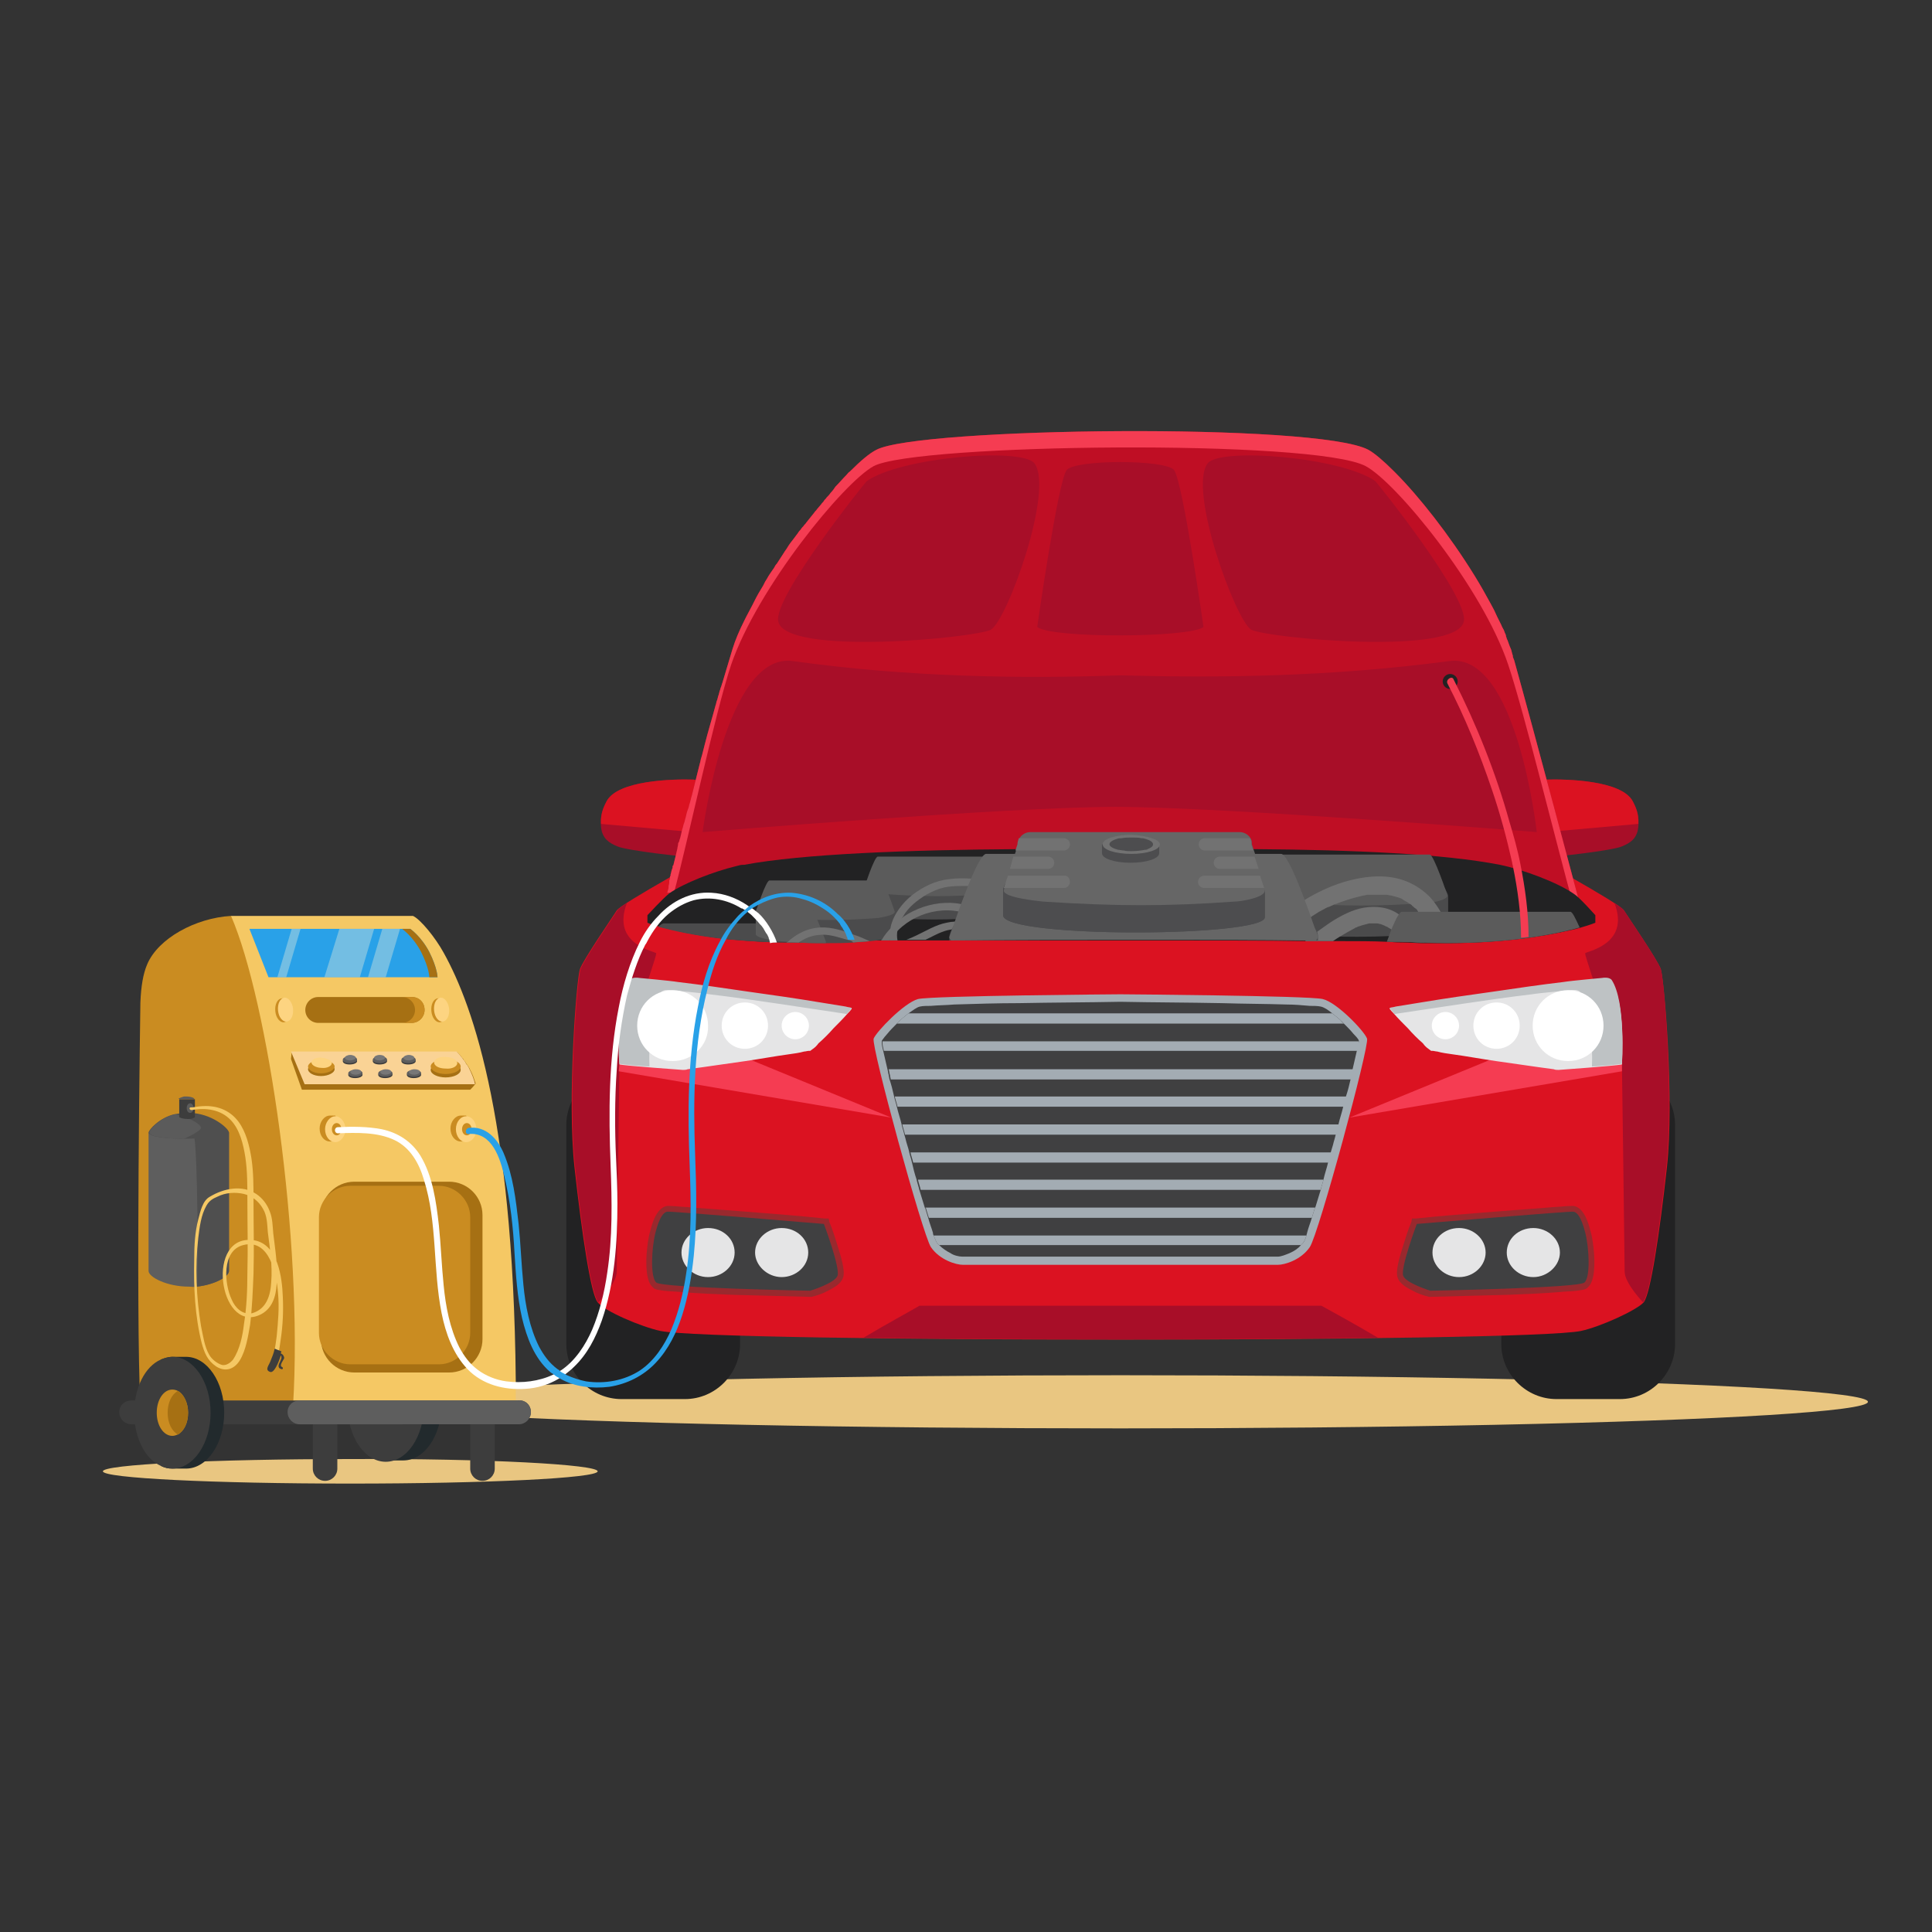 <?xml version="1.0" encoding="utf-8"?>
<!-- Generator: Adobe Illustrator 24.3.0, SVG Export Plug-In . SVG Version: 6.00 Build 0)  -->
<svg version="1.1" id="Calque_1" xmlns="http://www.w3.org/2000/svg" xmlns:xlink="http://www.w3.org/1999/xlink" x="0px" y="0px"
	 viewBox="0 0 283.5 283.5" style="enable-background:new 0 0 283.5 283.5;" xml:space="preserve">
<rect x="0" y="0" width="283.5" height="283.5" fill="#333333" stroke="none"/>
<style type="text/css">
	.st0{fill:#E9C681;}
	.st1{fill-rule:evenodd;clip-rule:evenodd;fill:#222223;}
	.st2{fill-rule:evenodd;clip-rule:evenodd;fill:#A80E28;}
	.st3{fill-rule:evenodd;clip-rule:evenodd;fill:#DB1221;}
	.st4{fill-rule:evenodd;clip-rule:evenodd;fill:#65BCCA;}
	.st5{opacity:0.4;fill-rule:evenodd;clip-rule:evenodd;fill:#65BCCA;}
	.st6{fill-rule:evenodd;clip-rule:evenodd;fill:#A3ACB3;}
	.st7{fill-rule:evenodd;clip-rule:evenodd;fill:#404041;}
	.st8{fill-rule:evenodd;clip-rule:evenodd;fill:#99292E;}
	.st9{fill-rule:evenodd;clip-rule:evenodd;fill:#E5E5E6;}
	.st10{fill-rule:evenodd;clip-rule:evenodd;fill:#F53C52;}
	.st11{fill-rule:evenodd;clip-rule:evenodd;fill:#BEC2C4;}
	.st12{fill-rule:evenodd;clip-rule:evenodd;fill:#FFFFFF;}
	.st13{fill-rule:evenodd;clip-rule:evenodd;fill:#BF0E24;}
	.st14{fill-rule:evenodd;clip-rule:evenodd;fill:#4B4B4C;}
	.st15{fill-rule:evenodd;clip-rule:evenodd;fill:#5B5B5B;}
	.st16{fill:#727272;}
	.st17{fill-rule:evenodd;clip-rule:evenodd;fill:#4D4D4F;}
	.st18{fill-rule:evenodd;clip-rule:evenodd;fill:#666666;}
	.st19{fill-rule:evenodd;clip-rule:evenodd;fill:#727272;}
	.st20{fill:#222223;}
	.st21{fill:#F53C52;}
	.st22{fill:#222A2D;}
	.st23{fill:#3D3D3D;}
	.st24{fill:#BC3636;}
	.st25{fill:#9E2727;}
	.st26{fill:#F5C864;}
	.st27{fill:#CA8C21;}
	.st28{fill:#5E5E5E;}
	.st29{fill:#29A1E8;}
	.st30{fill:#A67013;}
	.st31{fill:#FDD481;}
	.st32{fill:#FAD395;}
	.st33{fill:#777777;}
	.st34{opacity:0.5;fill:#BEDCDE;}
	.st35{fill:#4F4F4F;}
	.st36{fill:#5B5B5B;}
	.st37{fill:#FFFFFF;}
</style>
<g>
	<g>
		<ellipse class="st0" cx="164.4" cy="205.7" rx="109.7" ry="3.9"/>
		<g>
			<g>
				<path class="st1" d="M91.2,157h9.3c4.4,0,8.1,3.6,8.1,8.1v32.1c0,4.4-3.6,8.1-8.1,8.1h-9.3c-4.4,0-8.1-3.6-8.1-8.1v-32.1
					C83.1,160.7,86.7,157,91.2,157z"/>
				<path class="st1" d="M228.4,157h9.3c4.4,0,8.1,3.6,8.1,8.1v32.1c0,4.4-3.6,8.1-8.1,8.1h-9.3c-4.4,0-8.1-3.6-8.1-8.1v-32.1
					C220.3,160.7,223.9,157,228.4,157z"/>
			</g>
			<g>
				<path class="st2" d="M224.7,119.3c0,0,0.2-3.6,0.7-4.1c0.5-0.6,1-0.7,1.4-0.8c3.1-0.1,11.2,0.1,12.8,3.2c0.5,0.9,1,2.1,0.8,3.8
					c-0.2,1.7-1.2,2.3-2.4,2.8c-1.3,0.6-10.1,1.6-10.6,1.5c-0.5-0.1-1.9-1.3-1.9-1.3l-2.5,0.2l-1.9-5.3L224.7,119.3z"/>
				<path class="st3" d="M224.7,119.3c0,0,0.2-3.6,0.7-4.1c0.5-0.6,1-0.7,1.4-0.8c3.1-0.1,11.2,0.1,12.8,3.2
					c0.4,0.8,0.9,1.8,0.8,3.3l-13.5,1.2L224.7,119.3z"/>
			</g>
			<g>
				<path class="st2" d="M103.9,119.3c0,0-0.2-3.6-0.7-4.1c-0.5-0.6-1-0.7-1.4-0.8c-3.1-0.1-11.2,0.1-12.8,3.2
					c-0.5,0.9-1,2.1-0.8,3.8c0.2,1.7,1.2,2.3,2.4,2.8c1.3,0.6,10.1,1.6,10.6,1.5c0.5-0.1,1.9-1.3,1.9-1.3l2.5,0.2l1.9-5.3
					L103.9,119.3z"/>
				<path class="st3" d="M103.9,119.3c0,0-0.2-3.6-0.7-4.1c-0.5-0.6-1-0.7-1.4-0.8c-3.1-0.1-11.2,0.1-12.8,3.2
					c-0.4,0.8-0.9,1.8-0.8,3.3l13.5,1.2L103.9,119.3z"/>
			</g>
			<g>
				<path class="st4" d="M221,124.5c0,0-6.2-0.5-15.4-1.1c-2.3-0.1-4.9-0.3-7.5-0.4c-2.6-0.1-5.3-0.3-8.1-0.4
					c-6.1-0.2-11.9-0.4-17.6-0.5c-2.6,0-5.1,0-7.7-0.1c-1.8,0-3.7,0-5.5,0c-5.1,0-10.2,0.2-15.5,0.3c-1.5,0-3,0.1-4.6,0.2
					c-1.4,0.1-2.7,0.1-4.1,0.2c-1.6,0.1-3.2,0.1-4.7,0.2c-13,0.7-22.3,1.5-22.3,1.5s8.3-19.6,9.1-20.6c0.8-1.1,2.3-3.8,6.2-5.2
					c3.1-1.1,9.4-2,17.2-2.5c1.5-0.1,3.1-0.2,4.7-0.3c2.8-0.1,5.7-0.2,8.7-0.3c5-0.1,10.3-0.2,15.4-0.1c1.8,0,3.7,0.1,5.5,0.1
					c2.6,0.1,5.1,0.1,7.6,0.3c10.8,0.5,19.8,1.4,23.5,2.8c0.5,0.2,0.9,0.4,1.3,0.6c3,1.5,4.3,3.7,5,4.6c0.1,0.1,0.3,0.5,0.6,1.1
					C214.6,109.3,221,124.5,221,124.5z"/>
				<path class="st5" d="M145.2,95.9L135,122.8c-1.6,0.1-3.2,0.1-4.7,0.2l10.1-26.8C142,96.1,143.6,96,145.2,95.9z"/>
				<path class="st5" d="M169.2,95.5l-10.1,26.6c-5.1,0-10.2,0.2-15.5,0.3l10.1-26.9C158.9,95.5,164.1,95.5,169.2,95.5z"/>
				<path class="st5" d="M182.3,95.9l-9.9,26.3c-2.6,0-5.1,0-7.7-0.1l10-26.5C177.3,95.7,179.8,95.8,182.3,95.9z"/>
				<path class="st5" d="M212.5,105l-7,18.4c-2.3-0.1-4.9-0.3-7.5-0.4l9-23.7c3,1.5,4.3,3.7,5,4.6C212,104,212.2,104.4,212.5,105z"
					/>
			</g>
			<path class="st3" d="M243.7,142.2c-0.5-1.4-4.7-7.5-5.4-8.6c-0.7-1.1-14.3-8.5-14.3-8.5s-11.3-24.4-12.8-26.1
				c-1.5-1.7-2.3-2.1-10.1-3.5c-13.3-2.4-60.1-2.4-73.4,0c-7.8,1.4-8.6,1.8-10.1,3.5c-1.5,1.7-12.8,26.1-12.8,26.1
				s-13.7,7.5-14.3,8.5c-0.7,1.1-4.9,7.2-5.4,8.6c-0.5,1.4-1.9,19.1-0.8,29.1c1.1,9.9,2.4,18.6,3.4,19.8c1,1.3,6.4,3.6,9.2,4.2
				c7.9,1.7,127.2,1.7,135.1,0c2.8-0.6,8.1-3,9.2-4.2c1-1.3,2.3-9.9,3.4-19.8C245.7,161.3,244.2,143.6,243.7,142.2z M189.9,122.7
				c-17.8-0.7-33.1-0.7-50.9,0c-17.4,0.7-31.1,1.9-31.1,1.9s8.3-19.6,9.1-20.6c0.8-1.1,2.3-3.8,6.2-5.2c11.9-4.4,71.3-4.2,82.4,0
				c3.9,1.5,5.4,4.1,6.2,5.2c0.8,1.1,9.1,20.6,9.1,20.6S207.2,123.3,189.9,122.7z"/>
			<path class="st2" d="M126.7,196.3c22.4,0.3,53,0.3,75.5,0c-3-1.8-8.3-4.7-8.3-4.7l-29.5,0l-29.5,0
				C135,191.6,129.7,194.5,126.7,196.3z"/>
			<g>
				<path class="st2" d="M236.9,132.5c0.8,0.5,1.3,0.9,1.4,1.1c0.7,1.1,4.9,7.2,5.4,8.6c0.5,1.4,1.9,19.1,0.8,29.1
					c-1.1,9.9-2.4,18.6-3.4,19.8c0,0-2.7-2.8-2.7-4.5c0-1.6-0.4-30.5-0.4-30.5s-5.4-15.5-5.4-16.2
					C232.6,139.6,239.3,138.7,236.9,132.5z"/>
				<path class="st2" d="M92,132.5c-0.8,0.5-1.3,0.9-1.4,1.1c-0.7,1.1-4.9,7.2-5.4,8.6c-0.5,1.4-1.9,19.1-0.8,29.1
					c1.1,9.9,2.4,18.6,3.4,19.8c0,0,2.7-2.8,2.7-4.5c0-1.6,0.4-30.5,0.4-30.5s5.4-15.5,5.4-16.2C96.3,139.6,89.6,138.7,92,132.5z"/>
			</g>
			<g>
				<g>
					<path class="st6" d="M164.4,145.9L164.4,145.9c0,0-27.6,0.2-29.7,0.7c-2.1,0.6-6.1,4.8-6.5,5.8c-0.4,1.1,7.2,28.8,8.4,30.6
						c1.3,1.9,3.7,2.6,4.7,2.6h23.1l0,0h23.1c1,0,3.4-0.7,4.7-2.6c1.3-1.9,8.8-29.6,8.4-30.6c-0.4-1.1-4.4-5.3-6.5-5.8
						C192,146.1,164.4,145.9,164.4,145.9z"/>
					<path class="st7" d="M199.4,152.7C199.4,152.8,199.4,152.8,199.4,152.7c0,0.2,0,0.3-0.1,0.4c-0.1,0.4-0.1,0.8-0.2,1.1
						c0,0,0,0,0,0c-0.2,0.9-0.4,1.7-0.6,2.6c-0.1,0.3-0.1,0.6-0.2,0.9c0,0.2-0.1,0.4-0.1,0.6c-0.2,0.9-0.4,1.7-0.7,2.6
						c-0.1,0.5-0.3,1-0.4,1.5c-0.2,0.9-0.5,1.7-0.7,2.6c-0.1,0.5-0.3,1-0.4,1.5c-0.1,0.4-0.2,0.8-0.3,1.1c-0.1,0.5-0.3,1-0.4,1.4
						c-0.1,0.5-0.3,1-0.4,1.5c-0.2,0.9-0.5,1.7-0.7,2.6c-0.1,0.5-0.3,1-0.4,1.5c-0.3,0.9-0.5,1.7-0.8,2.6c0,0.1,0,0.1-0.1,0.2
						c-0.1,0.4-0.3,0.9-0.4,1.3c-0.2,0.7-0.5,1.4-0.7,2.2c0,0.1-0.1,0.3-0.1,0.4c-0.1,0.4-0.3,0.9-0.5,1.1c-0.1,0.1-0.2,0.2-0.3,0.3
						c-0.4,0.5-1,0.9-1.7,1.2c-0.5,0.2-1.2,0.5-1.7,0.5h-46.3c-0.5,0-1.3-0.2-1.7-0.5c-0.6-0.3-1.2-0.7-1.7-1.2
						c-0.1-0.1-0.2-0.2-0.3-0.3c-0.2-0.3-0.3-0.7-0.5-1.1c-0.1-0.2-0.1-0.3-0.1-0.4c-0.2-0.7-0.5-1.4-0.7-2.2
						c-0.1-0.4-0.3-0.9-0.4-1.3c0-0.1,0-0.1-0.1-0.2c-0.3-0.9-0.5-1.7-0.8-2.6c-0.1-0.5-0.3-1-0.4-1.5c-0.3-0.9-0.5-1.7-0.7-2.6
						c-0.1-0.5-0.3-1-0.4-1.5c-0.1-0.5-0.3-1-0.4-1.4c-0.1-0.4-0.2-0.8-0.3-1.1c-0.1-0.5-0.3-1-0.4-1.5c-0.2-0.9-0.5-1.7-0.7-2.6
						c-0.1-0.5-0.3-1-0.4-1.5c-0.2-0.9-0.4-1.7-0.7-2.6c0-0.2-0.1-0.4-0.1-0.6c-0.1-0.3-0.1-0.6-0.2-0.9c-0.2-0.9-0.4-1.7-0.6-2.6
						c0,0,0,0,0,0c-0.1-0.4-0.2-0.8-0.2-1.1c0-0.1,0-0.2,0-0.3c0,0,0-0.1,0-0.1c0.2-0.3,0.6-0.8,0.8-1c0.4-0.5,0.9-1,1.4-1.5
						c0.1-0.1,0.3-0.3,0.4-0.4c0.3-0.3,0.8-0.7,1.3-1.1c0.6-0.4,1.2-0.9,1.7-1c0.4-0.1,1.1-0.1,1.6-0.1c1.1-0.1,2.3-0.1,3.4-0.2
						c3.2-0.1,6.4-0.2,9.5-0.2c5-0.1,9.9-0.1,14.9-0.2c5,0.1,9.9,0.1,14.9,0.2c3.2,0.1,6.4,0.1,9.5,0.2c1.1,0,2.3,0.1,3.4,0.2
						c0.4,0,1.2,0,1.6,0.1c0.5,0.1,1.1,0.5,1.7,1c0.5,0.4,1,0.8,1.3,1.1c0.1,0.1,0.3,0.3,0.4,0.4c0.5,0.5,1,1,1.4,1.5
						C198.8,151.9,199.3,152.4,199.4,152.7z"/>
					<g>
						<g>
							<path class="st6" d="M197.2,150.2h-65.6c0.1-0.1,0.3-0.3,0.4-0.4c0.3-0.3,0.8-0.7,1.3-1.1h62.2c0.5,0.4,1,0.8,1.3,1.1
								C196.9,150,197.1,150.1,197.2,150.2z"/>
							<path class="st6" d="M199.4,152.8c0,0.1,0,0.2,0,0.3c-0.1,0.4-0.1,0.8-0.2,1.1c0,0,0,0,0,0h-69.5c0,0,0,0,0,0
								c-0.1-0.4-0.2-0.8-0.2-1.1c0-0.1,0-0.2,0-0.3H199.4z"/>
							<path class="st6" d="M198.6,156.9c-0.1,0.3-0.1,0.6-0.2,0.9c0,0.2-0.1,0.4-0.1,0.6h-67.6c0-0.2-0.1-0.4-0.1-0.6
								c-0.1-0.3-0.1-0.6-0.2-0.9H198.6z"/>
							<path class="st6" d="M197.6,160.9c-0.1,0.5-0.3,1-0.4,1.5h-65.5c-0.1-0.5-0.3-1-0.4-1.5H197.6z"/>
							<path class="st6" d="M196.5,165c-0.1,0.5-0.3,1-0.4,1.5h-63.3c-0.1-0.5-0.3-1-0.4-1.5H196.5z"/>
							<path class="st6" d="M195.4,169.1c-0.1,0.5-0.3,1-0.4,1.5h-61c-0.1-0.5-0.3-1-0.4-1.5H195.4z"/>
							<path class="st6" d="M194.2,173.1c-0.1,0.5-0.3,1-0.4,1.5h-58.7c-0.1-0.5-0.3-1-0.4-1.5H194.2z"/>
							<path class="st6" d="M193,177.2c0,0.1,0,0.1-0.1,0.2c-0.1,0.4-0.3,0.9-0.4,1.3h-56.2c-0.1-0.4-0.3-0.9-0.4-1.3
								c0-0.1,0-0.1-0.1-0.2H193z"/>
							<path class="st6" d="M191.7,181.3c-0.1,0.4-0.3,0.9-0.5,1.1c-0.1,0.1-0.2,0.2-0.3,0.3h-53.1c-0.1-0.1-0.2-0.2-0.3-0.3
								c-0.2-0.3-0.3-0.7-0.5-1.1H191.7z"/>
						</g>
					</g>
				</g>
				<g>
					<g>
						<g>
							<path class="st8" d="M121.7,179.3c0.5,1.2,0.9,2.5,1.3,3.8c0.3,1,1.1,3.4,0.7,4.4c-0.3,0.9-1.4,1.5-2.2,1.9
								c-0.7,0.4-1.6,0.7-2.4,0.9l-0.1,0l-0.1,0c-3.8-0.1-7.6-0.2-11.4-0.3c-2.5-0.1-5-0.2-7.5-0.4c-0.9-0.1-1.8-0.1-2.6-0.2
								c-0.5-0.1-1.3-0.1-1.6-0.5c-1.1-0.9-1-3.8-0.9-5.1c0.1-1,0.2-2.1,0.5-3.1c0.3-1.2,0.9-3.3,2.3-3.7c0.3-0.1,1.1,0,1.4,0
								c0.9,0.1,1.8,0.1,2.6,0.2c2.6,0.2,5.2,0.4,7.8,0.6c3.8,0.3,7.7,0.6,11.5,1l0.6,0L121.7,179.3z"/>
							<path class="st7" d="M120.9,179.6c0,0,2.4,6.4,2,7.6c-0.4,1.1-4,2.2-4,2.2s-21.7-0.4-22.6-1.2c-0.9-0.8-0.7-5.1-0.1-7.4
								c0.6-2.3,1.2-2.9,1.7-3C98.3,177.7,120.9,179.6,120.9,179.6z"/>
						</g>
						<g>
							<path class="st9" d="M103.9,187.4c2.1,0,3.9-1.6,3.9-3.6c0-2-1.7-3.6-3.9-3.6c-2.1,0-3.9,1.6-3.9,3.6
								C100,185.7,101.7,187.4,103.9,187.4z"/>
							<path class="st9" d="M114.7,187.4c2.1,0,3.9-1.6,3.9-3.6c0-2-1.7-3.6-3.9-3.6c-2.1,0-3.9,1.6-3.9,3.6
								C110.8,185.7,112.6,187.4,114.7,187.4z"/>
						</g>
					</g>
					<g>
						<g>
							<path class="st8" d="M207.1,179.3c-0.5,1.2-0.9,2.5-1.3,3.8c-0.3,1-1.1,3.4-0.7,4.4c0.3,0.9,1.4,1.5,2.2,1.9
								c0.7,0.4,1.6,0.7,2.4,0.9l0.1,0l0.1,0c3.8-0.1,7.6-0.2,11.4-0.3c2.5-0.1,5-0.2,7.5-0.4c0.9-0.1,1.8-0.1,2.6-0.2
								c0.5-0.1,1.3-0.1,1.6-0.5c1.1-0.9,1-3.8,0.9-5.1c-0.1-1-0.2-2.1-0.5-3.1c-0.3-1.2-0.9-3.3-2.3-3.7c-0.3-0.1-1.1,0-1.4,0
								c-0.9,0.1-1.8,0.1-2.6,0.2c-2.6,0.2-5.2,0.4-7.8,0.6c-3.8,0.3-7.7,0.6-11.5,1l-0.6,0L207.1,179.3z"/>
							<path class="st7" d="M207.9,179.6c0,0-2.4,6.4-2,7.6c0.4,1.1,4,2.2,4,2.2s21.7-0.4,22.6-1.2c0.9-0.8,0.7-5.1,0.1-7.4
								c-0.6-2.3-1.2-2.9-1.7-3C230.5,177.7,207.9,179.6,207.9,179.6z"/>
						</g>
						<g>
							<path class="st9" d="M225,187.4c-2.1,0-3.9-1.6-3.9-3.6c0-2,1.7-3.6,3.9-3.6c2.1,0,3.9,1.6,3.9,3.6
								C228.9,185.7,227.1,187.4,225,187.4z"/>
							<path class="st9" d="M214.1,187.4c-2.1,0-3.9-1.6-3.9-3.6c0-2,1.7-3.6,3.9-3.6c2.1,0,3.9,1.6,3.9,3.6
								C218,185.7,216.3,187.4,214.1,187.4z"/>
						</g>
					</g>
				</g>
				<g>
					<g>
						<polygon class="st10" points="233.7,154.5 238,156.1 238,157.2 198,164 218.7,155.5 						"/>
						<g>
							<path class="st9" d="M236.4,144c2.2,3,1.6,12,1.6,12.2c-1,0.2-9.2,0.8-9.3,0.8c-0.2,0-0.5,0-0.7-0.1
								c-0.7-0.1-1.5-0.2-2.2-0.3c-2.1-0.3-4.2-0.6-6.3-0.9c-2.1-0.3-4.2-0.7-6.4-1c-0.7-0.1-1.5-0.2-2.2-0.4
								c-0.2,0-0.5-0.1-0.7-0.1c-0.1,0-0.2,0-0.2,0c-0.1-0.1-0.3-0.2-0.4-0.3c-0.3-0.2-0.6-0.5-0.8-0.8c-0.8-0.7-1.5-1.4-2.2-2.2
								c-0.7-0.7-1.4-1.4-2.1-2.2c-0.2-0.2-0.4-0.4-0.6-0.7c0.3-0.1,0.6-0.1,0.9-0.2c1.2-0.2,2.5-0.4,3.7-0.6
								c3.6-0.6,7.1-1.1,10.7-1.6c3.4-0.5,6.8-1,10.2-1.4c1.2-0.2,5.7-0.6,5.7-0.6S236,143.4,236.4,144z"/>
							<path class="st11" d="M238,156.1c-0.5,0.1-2.4,0.3-4.4,0.4c0.1-2.6,0-8.6-1.7-10.9c-0.4-0.5-1.4-0.3-1.4-0.3
								s-4.5,0.4-5.7,0.6c-3.4,0.4-6.8,0.9-10.2,1.4c-3.3,0.5-6.7,1-10,1.5c0-0.1-0.1-0.1-0.1-0.2c-0.2-0.2-0.4-0.4-0.6-0.7
								c0.3-0.1,0.6-0.1,0.9-0.2c1.2-0.2,2.5-0.4,3.7-0.6c3.6-0.6,7.1-1.1,10.7-1.6c3.4-0.5,6.8-1,10.2-1.4c1.2-0.2,5.7-0.6,5.7-0.6
								s1-0.2,1.4,0.3C238.6,147,238,156,238,156.1z"/>
							<path class="st12" d="M230.1,155.7c2.9,0,5.2-2.3,5.2-5.2c0-2.9-2.3-5.2-5.2-5.2c-2.9,0-5.2,2.3-5.2,5.2
								C224.9,153.4,227.2,155.7,230.1,155.7z"/>
							<path class="st12" d="M219.6,153.9c1.9,0,3.4-1.5,3.4-3.4c0-1.9-1.5-3.4-3.4-3.4c-1.9,0-3.4,1.5-3.4,3.4
								C216.2,152.4,217.7,153.9,219.6,153.9z"/>
							<path class="st12" d="M212.1,152.5c1.1,0,2-0.9,2-2c0-1.1-0.9-2-2-2c-1.1,0-2,0.9-2,2C210.1,151.6,211,152.5,212.1,152.5z"/>
						</g>
					</g>
					<g>
						<polygon class="st10" points="95.1,154.5 90.9,156.1 90.8,157.2 130.8,164 110.1,155.5 						"/>
						<g>
							<path class="st9" d="M92.5,144c-2.2,3-1.6,12-1.6,12.2c1,0.2,9.2,0.8,9.3,0.8c0.2,0,0.5,0,0.7-0.1c0.7-0.1,1.5-0.2,2.2-0.3
								c2.1-0.3,4.2-0.6,6.3-0.9c2.1-0.3,4.2-0.7,6.4-1c0.7-0.1,1.5-0.2,2.2-0.4c0.2,0,0.5-0.1,0.7-0.1c0.1,0,0.2,0,0.2,0
								c0.1-0.1,0.3-0.2,0.4-0.3c0.3-0.2,0.6-0.5,0.8-0.8c0.8-0.7,1.5-1.4,2.2-2.2c0.7-0.7,1.4-1.4,2.1-2.2c0.2-0.2,0.4-0.4,0.6-0.7
								c-0.3-0.1-0.6-0.1-0.9-0.2c-1.2-0.2-2.5-0.4-3.7-0.6c-3.6-0.6-7.1-1.1-10.7-1.6c-3.4-0.5-6.8-1-10.2-1.4
								c-1.2-0.2-5.7-0.6-5.7-0.6S92.9,143.4,92.5,144z"/>
							<path class="st11" d="M90.9,156.1c0.5,0.1,2.4,0.3,4.4,0.4c-0.1-2.6,0-8.6,1.7-10.9c0.4-0.5,1.4-0.3,1.4-0.3s4.5,0.4,5.7,0.6
								c3.4,0.4,6.8,0.9,10.2,1.4c3.3,0.5,6.7,1,10,1.5c0-0.1,0.1-0.1,0.1-0.2c0.2-0.2,0.4-0.4,0.6-0.7c-0.3-0.1-0.6-0.1-0.9-0.2
								c-1.2-0.2-2.5-0.4-3.7-0.6c-3.6-0.6-7.1-1.1-10.7-1.6c-3.4-0.5-6.8-1-10.2-1.4c-1.2-0.2-5.7-0.6-5.7-0.6s-1-0.2-1.4,0.3
								C90.3,147,90.8,156,90.9,156.1z"/>
							<path class="st12" d="M98.7,155.7c-2.9,0-5.2-2.3-5.2-5.2c0-2.9,2.3-5.2,5.2-5.2c2.9,0,5.2,2.3,5.2,5.2
								C104,153.4,101.6,155.7,98.7,155.7z"/>
							<path class="st12" d="M109.3,153.9c-1.9,0-3.4-1.5-3.4-3.4c0-1.9,1.5-3.4,3.4-3.4c1.9,0,3.4,1.5,3.4,3.4
								C112.7,152.4,111.2,153.9,109.3,153.9z"/>
							<path class="st12" d="M116.7,152.5c-1.1,0-2-0.9-2-2c0-1.1,0.9-2,2-2c1.1,0,2,0.9,2,2C118.7,151.6,117.8,152.5,116.7,152.5z"
								/>
						</g>
					</g>
				</g>
			</g>
			<g>
				<path class="st13" d="M231.7,132.2h-63l2.2-3.8h0l-2.8,0.1l0-0.1L98.9,131l-1,0c0,0,0.1-0.3,0.2-0.7c0-0.1,0-0.1,0-0.2
					c0-0.2,0.1-0.4,0.1-0.6c0-0.1,0-0.1,0-0.2c0-0.1,0-0.2,0.1-0.3c0-0.1,0-0.1,0-0.2c0-0.1,0-0.2,0.1-0.3c0-0.1,0-0.1,0-0.2
					c0.1-0.2,0.1-0.5,0.2-0.7c0-0.1,0.1-0.2,0.1-0.3c0,0,0-0.1,0-0.1c0-0.1,0-0.2,0.1-0.2c0.2-0.8,0.4-1.6,0.6-2.5
					c0-0.2,0.1-0.4,0.1-0.6c0-0.1,0-0.2,0.1-0.3c0.1-0.2,0.1-0.4,0.2-0.6c0.1-0.4,0.2-0.8,0.3-1.3c0.1-0.2,0.1-0.4,0.2-0.7
					c0-0.1,0.1-0.2,0.1-0.3c0.1-0.2,0.1-0.5,0.2-0.7c0.1-0.5,0.2-0.9,0.4-1.4c0.1-0.2,0.1-0.5,0.2-0.7c0-0.1,0.1-0.2,0.1-0.4
					c0.1-0.2,0.1-0.5,0.2-0.7c0.4-1.6,0.8-3.2,1.2-4.8c0.1-0.3,0.1-0.5,0.2-0.8c0.2-0.6,0.3-1.2,0.5-1.9c0.5-2,1.1-3.9,1.6-5.8
					c0.1-0.2,0.1-0.5,0.2-0.7c0.1-0.2,0.1-0.4,0.2-0.7c0.1-0.2,0.1-0.4,0.2-0.7c0.1-0.2,0.1-0.4,0.2-0.6c0.1-0.2,0.1-0.4,0.2-0.6
					c0.6-2,1.1-3.7,1.5-5c0.4-1.3,1-2.7,1.7-4.1c0.1-0.2,0.2-0.4,0.3-0.6c0.3-0.6,0.6-1.1,0.9-1.7c0.1-0.2,0.2-0.4,0.3-0.6
					c0.4-0.8,0.8-1.5,1.3-2.3c0.1-0.2,0.2-0.4,0.3-0.6c0.1-0.1,0.1-0.2,0.2-0.3c0.3-0.6,0.7-1.1,1.1-1.7c0.1-0.2,0.2-0.4,0.4-0.6
					c0.4-0.6,0.7-1.1,1.1-1.7c0.1-0.2,0.3-0.4,0.4-0.6c0.3-0.5,0.6-0.9,1-1.4c0.2-0.3,0.4-0.5,0.6-0.8c0.1-0.2,0.3-0.4,0.4-0.5
					c0.1-0.2,0.3-0.4,0.4-0.5c0.1-0.2,0.3-0.3,0.4-0.5c0.4-0.5,0.8-1,1.2-1.5c0.1-0.2,0.3-0.3,0.4-0.5c0.2-0.2,0.4-0.5,0.6-0.7
					c0.1-0.2,0.3-0.3,0.4-0.5c0.1-0.2,0.3-0.3,0.4-0.5c0.2-0.2,0.4-0.4,0.6-0.7c0.3-0.3,0.5-0.6,0.7-0.9c0.6-0.6,1.1-1.2,1.6-1.7
					c0.2-0.2,0.3-0.4,0.5-0.5c1.6-1.6,2.9-2.7,3.9-3.2c6.2-3.3,64.8-4,72.2,0c0.9,0.5,2.2,1.6,3.7,3.1c0.1,0.1,0.1,0.1,0.2,0.2
					c3.5,3.5,8,9.2,11.7,15.2c0.8,1.3,1.6,2.7,2.3,4c0.4,0.7,0.7,1.3,1,2c0.1,0.2,0.2,0.4,0.3,0.6c0.1,0.2,0.2,0.4,0.3,0.6
					c0.1,0.3,0.3,0.6,0.4,0.8c0,0.1,0.1,0.2,0.1,0.3c0.1,0.2,0.2,0.4,0.2,0.6c0.1,0.2,0.1,0.4,0.2,0.5c0.2,0.5,0.3,0.9,0.5,1.3
					c0.1,0.2,0.1,0.4,0.2,0.7c0,0.1,0.1,0.2,0.1,0.4c0,0,0,0.1,0,0.1c0.1,0.2,0.1,0.3,0.2,0.5c0,0,0,0,0,0
					C225.1,107.3,231.7,132.2,231.7,132.2z"/>
				<path class="st10" d="M231.7,132.2h-1c-2-7.2-7.1-27.9-9.4-34.7c-3.8-11.3-16.4-26.7-20.9-29.1c-7.5-4-66-3.3-72.2,0
					c-4.4,2.4-17,17.8-20.9,29.1c-2.4,7.2-6.5,26.5-8.4,33.5c0,0,0,0,0,0h-1c0,0,0.1-0.3,0.2-0.7c0-0.1,0-0.1,0-0.2
					c0-0.2,0.1-0.4,0.1-0.6c0-0.1,0-0.1,0-0.2c0-0.1,0-0.2,0.1-0.3c0-0.1,0-0.1,0-0.2c0-0.1,0-0.2,0.1-0.3c0-0.1,0-0.1,0-0.2
					c0.1-0.2,0.1-0.5,0.2-0.7c0-0.1,0.1-0.2,0.1-0.3c0,0,0-0.1,0-0.1c0-0.1,0-0.2,0.1-0.2c0.2-0.8,0.4-1.6,0.6-2.5
					c0-0.2,0.1-0.4,0.1-0.6c0-0.1,0-0.2,0.1-0.3c0.1-0.2,0.1-0.4,0.2-0.6c0.1-0.4,0.2-0.8,0.3-1.3c0.1-0.2,0.1-0.4,0.2-0.7
					c0-0.1,0.1-0.2,0.1-0.3c0.1-0.2,0.1-0.5,0.2-0.7c0.1-0.5,0.2-0.9,0.4-1.4c0.1-0.2,0.1-0.5,0.2-0.7c0-0.1,0.1-0.2,0.1-0.4
					c0.1-0.2,0.1-0.5,0.2-0.7c0.4-1.6,0.8-3.2,1.2-4.8c0.1-0.3,0.1-0.5,0.2-0.8c0.2-0.6,0.3-1.2,0.5-1.9c0.5-2,1.1-3.9,1.6-5.8
					c0.1-0.2,0.1-0.5,0.2-0.7c0.1-0.2,0.1-0.4,0.2-0.7c0.1-0.2,0.1-0.4,0.2-0.7c0.1-0.2,0.1-0.4,0.2-0.6c0.1-0.2,0.1-0.4,0.2-0.6
					c0.6-2,1.1-3.7,1.5-5c0.4-1.3,1-2.7,1.7-4.1c0.1-0.2,0.2-0.4,0.3-0.6c0.3-0.6,0.6-1.1,0.9-1.7c0.1-0.2,0.2-0.4,0.3-0.6
					c0.4-0.8,0.8-1.5,1.3-2.3c0.1-0.2,0.2-0.4,0.3-0.6c0.1-0.1,0.1-0.2,0.2-0.3c0.3-0.6,0.7-1.1,1.1-1.7c0.1-0.2,0.2-0.4,0.4-0.6
					c0.4-0.6,0.7-1.1,1.1-1.7c0.1-0.2,0.3-0.4,0.4-0.6c0.3-0.5,0.6-0.9,1-1.4c0.2-0.3,0.4-0.5,0.6-0.8c0.1-0.2,0.3-0.4,0.4-0.5
					c0.1-0.2,0.3-0.4,0.4-0.5c0.1-0.2,0.3-0.3,0.4-0.5c0.4-0.5,0.8-1,1.2-1.5c0.1-0.2,0.3-0.3,0.4-0.5c0.2-0.2,0.4-0.5,0.6-0.7
					c0.1-0.2,0.3-0.3,0.4-0.5c0.1-0.2,0.3-0.3,0.4-0.5c0.2-0.2,0.4-0.4,0.6-0.7c0.3-0.3,0.5-0.6,0.7-0.9c0.6-0.6,1.1-1.2,1.6-1.7
					c0.2-0.2,0.3-0.4,0.5-0.5c1.6-1.6,2.9-2.7,3.9-3.2c6.2-3.3,64.8-4,72.2,0c0.9,0.5,2.2,1.6,3.7,3.1c0.1,0.1,0.1,0.1,0.2,0.2
					c3.5,3.5,8,9.2,11.7,15.2c0.8,1.3,1.6,2.7,2.3,4c0.4,0.7,0.7,1.3,1,2c0.1,0.2,0.2,0.4,0.3,0.6c0.1,0.2,0.2,0.4,0.3,0.6
					c0.1,0.3,0.3,0.6,0.4,0.8c0,0.1,0.1,0.2,0.1,0.3c0.1,0.2,0.2,0.4,0.2,0.6c0.1,0.2,0.1,0.4,0.2,0.5c0.2,0.5,0.3,0.9,0.5,1.3
					c0.1,0.2,0.1,0.4,0.2,0.7c0,0.1,0.1,0.2,0.1,0.4c0,0,0,0.1,0,0.1c0.1,0.2,0.1,0.3,0.2,0.5c0,0,0,0,0,0
					C225.1,107.3,231.7,132.2,231.7,132.2z"/>
				<path class="st2" d="M225.5,122.1c0,0-2.9-26.4-12.8-25.1c-17.3,2.3-33.6,2.5-48.1,2.1v0c0,0-0.1,0-0.1,0c0,0-0.1,0-0.1,0v0
					c-14.4,0.5-30.8,0.3-48.1-2.1c-9.8-1.3-13.2,25.1-13.2,25.1s44.9-3.7,60.6-3.7C179.5,118.4,225.5,122.1,225.5,122.1z"/>
				<path class="st2" d="M151.8,68c-1.8-2.4-19.7-0.9-24.6,2.6c-0.2,0.1-13.8,17.1-13,20.6c1.1,5.1,29,2.4,31.2,1.2
					C147.8,91,154.7,71.9,151.8,68z"/>
				<path class="st2" d="M177.2,68c1.8-2.4,19.7-0.9,24.6,2.6c0.2,0.1,13.8,17.1,13,20.6c-1.1,5.1-29,2.4-31.2,1.2
					C181.3,91,174.3,71.9,177.2,68z"/>
				<path class="st2" d="M176.6,92c0,0-3-21.1-4.3-23c-1.1-1.6-14.7-1.6-15.8,0c-1.3,1.9-4.3,23-4.3,23
					C154.2,93.7,174.7,93.6,176.6,92z"/>
			</g>
			<g>
				<path class="st1" d="M234.1,134.3v1.1c0,0-0.7,0.3-2.1,0.7c-0.4,0.1-1,0.3-1.6,0.4c-3.8,0.9-10.4,2-19.5,1.9c-0.2,0-0.5,0-0.7,0
					c-0.3,0-0.6,0-1,0c-0.2,0-0.3,0-0.5,0c-0.8,0-1.7-0.1-2.7-0.1c-0.6,0-1.3,0-2-0.1c-0.1,0-0.3,0-0.4,0c-2.2-0.1-4.5-0.1-7-0.1
					c-0.2,0-0.5,0-0.7,0c-0.7,0-1.5,0-2.2,0c-0.1,0-0.2,0-0.3,0c-0.5,0-1.1,0-1.6,0c-6.3-0.1-13.4-0.1-20.6-0.1c-1.4,0-2.8,0-4.2,0
					h0c-0.3,0-0.6,0-0.8,0v0c-3.4,0-7,0-10.5,0c-0.3,0-0.6,0-1,0c-3.5,0-7.1,0-10.5,0c-0.3,0-0.6,0-1,0c-1.1,0-2.2,0-3.3,0
					c-0.1,0-0.2,0-0.3,0c-1,0-1.9,0-2.8,0c-0.2,0-0.4,0-0.6,0c-0.1,0-0.3,0-0.4,0c-0.8,0-1.6,0-2.3,0h0c-0.5,0-1,0-1.5,0
					c-0.4,0-0.7,0-1.1,0c0,0-0.1,0-0.1,0c-0.4,0-0.9,0-1.3,0c-0.3,0-0.6,0-0.8,0h0c-1.1,0-2.2,0-3.2,0.1c-0.1,0-0.1,0-0.2,0h0
					c-0.3,0-0.6,0-0.9,0c-1.1,0-2,0.1-3,0.1c0,0,0,0,0,0c-0.4,0-0.8,0-1.1,0c-1,0-1.9,0.1-2.8,0.1h0c-0.6,0-1.1,0-1.7,0
					c-3,0-5.6-0.2-8-0.4c-0.4,0-0.7-0.1-1.1-0.1c-4.6-0.5-7.9-1.3-9.8-1.8c-0.3-0.1-0.5-0.1-0.7-0.2c-0.8-0.2-1.2-0.4-1.2-0.4v-1.1
					c0,0,2.3-2.5,3.2-3.2c2.1-1.5,6.5-3.2,9.8-4c0.4-0.1,0.7-0.2,1-0.2c0,0,0.1,0,0.2,0c8.5-1.6,24.2-2.2,40.3-2.3
					c2.6,0,5.2,0,7.7,0c1.7,0,3.3,0,5,0c0.1,0,0.3,0,0.4,0c0.4,0,0.9,0,1.3,0h0c0.8,0,1.6,0,2.4,0c0.8,0,1.7,0,2.5,0
					c0.4,0,0.9,0,1.3,0c0.1,0,0.3,0,0.4,0c1.9,0,3.9,0,5.8,0c2.6,0,5.2,0,7.7,0c14.6,0.1,27.9,0.7,36.1,2.3
					c3.4,0.7,8.5,2.6,10.9,4.3C231.8,131.7,234.1,134.3,234.1,134.3z"/>
				<g>
					<g>
						<path class="st14" d="M212.4,135.9c0,2-26.4,2.2-26.8-0.1v-4.3c0-0.7,2-3.6,2.7-3.6h21.5c0.7,0,2.7,2.9,2.7,3.6V135.9z"/>
						<path class="st15" d="M212.4,131.4c0,0.7-2.4,1.1-3.1,1.1c-6.9,0.5-12.1,0.5-19.6,0c-0.7,0-4.1-0.4-4.1-1.1c0,0,2-6,2.7-6
							c5.4,0,16.1,0,21.5,0C210.4,125.4,212.4,131.4,212.4,131.4z"/>
					</g>
					<g>
						<path class="st14" d="M147.2,133.7c0,1.6-20.1,1.7-20.4-0.1v-3.3c0-0.5,1.5-2.7,2-2.7h16.3c0.5,0,2,2.2,2,2.7V133.7z"/>
						<path class="st15" d="M147.2,130.3c0,0.5-1.9,0.8-2.4,0.9c-5.2,0.4-9.2,0.4-14.9,0c-0.5,0-3.1-0.3-3.1-0.9c0,0,1.5-4.6,2-4.6
							c4.1,0,12.3,0,16.3,0C145.7,125.7,147.2,130.3,147.2,130.3z"/>
					</g>
					<g>
						<path class="st14" d="M131.3,133.8v3.4c0,0.4-1.5,0.7-3.6,0.9c-0.7,0.1-1.6,0.1-2.4,0.2c-1.3,0.1-2.7,0.1-4,0.1
							c-1.4,0-2.7,0-4-0.1c-0.5,0-1.1-0.1-1.6-0.1c-2.7-0.2-4.6-0.6-4.7-1.1v-3.3c0-0.1,0.1-0.4,0.3-0.7c0.5-0.8,1.4-2.1,1.8-2.1
							h16.3C129.8,131,131.3,133.2,131.3,133.8z"/>
						<path class="st15" d="M131.3,133.8c0,0.5-1.9,0.8-2.4,0.9c-5.2,0.4-9.2,0.4-14.9,0c-0.5,0-3.1-0.3-3.1-0.9c0,0,1.5-4.6,2-4.6
							c4.1,0,12.3,0,16.3,0C129.8,129.2,131.3,133.8,131.3,133.8z"/>
					</g>
					<g>
						<path class="st14" d="M121.1,138.2c-0.4,0-0.8,0-1.1,0c-1,0-1.9,0.1-2.8,0.1h0c-0.6,0-1.1,0-1.7,0c-3,0-5.6-0.2-8-0.4
							c-0.4,0-0.7-0.1-1.1-0.1c-4.6-0.5-7.9-1.3-9.8-1.8c0.3-0.3,0.6-0.5,0.8-0.5h21.5C119.3,135.5,120.5,137.1,121.1,138.2z"/>
						<path class="st15" d="M121.2,138.4c-1.4,0-2.7,0-4-0.1c-0.5,0-1.1-0.1-1.6-0.1c-2.7-0.2-4.6-0.6-4.7-1.1v-3.3
							c0-0.1,0.1-0.4,0.3-0.7h7.6c0.5,0,1.8,3.5,2.4,5.1C121.1,138.3,121.2,138.3,121.2,138.4z"/>
					</g>
					<g>
						<path class="st16" d="M212.3,135.7c-0.6-1.5-1.4-2.9-2.5-4.1c-1-1-2.2-1.8-3.5-2.3c-2.5-1-5.4-0.8-7.9-0.2
							c-3.8,0.9-7.5,3-10.5,5.5c-0.5,0.4-0.5,1.3,0,1.8c0.5,0.5,1.3,0.4,1.8,0c0.2-0.2,0.4-0.4,0.7-0.5c0.1,0,0.1-0.1,0.2-0.1
							c-0.3,0.2-0.1,0.1,0,0c0.1-0.1,0.3-0.2,0.4-0.3c0.5-0.4,1.1-0.7,1.6-1.1c0.6-0.4,1.1-0.7,1.7-1c0.3-0.2,0.6-0.3,0.9-0.4
							c0.1-0.1,0.3-0.1,0.4-0.2c0.1,0,0.1-0.1,0.2-0.1c0.1,0,0.4-0.2,0.1,0c1.2-0.5,2.5-0.9,3.8-1.2c0.3-0.1,0.6-0.1,0.9-0.2
							c0.3,0-0.3,0,0,0c0.1,0,0.2,0,0.2,0c0.2,0,0.4,0,0.5,0c0.6,0,1.3,0,1.9,0c0.1,0,0.2,0,0.3,0c0.4,0-0.2,0,0,0
							c0.2,0,0.4,0.1,0.6,0.1c0.4,0.1,0.8,0.2,1.1,0.3c0.1,0,0.2,0.1,0.3,0.1c0.1,0,0.4,0.2,0,0c0.2,0.1,0.4,0.2,0.5,0.3
							c0.4,0.2,0.7,0.4,1,0.6c0.3,0.2-0.1-0.1,0,0c0.1,0.1,0.2,0.1,0.2,0.2c0.2,0.1,0.3,0.3,0.5,0.4c0.2,0.1,0.3,0.3,0.4,0.5
							c0.1,0.1,0.1,0.2,0.2,0.2c0.2,0.3-0.1-0.1,0.1,0.1c0.3,0.4,0.5,0.8,0.8,1.2c0.1,0.2,0.2,0.4,0.3,0.7c0.1,0.1,0.1,0.2,0.2,0.3
							c0,0.1,0.1,0.1,0.1,0.2c-0.1-0.3,0,0,0,0.1c0.3,0.6,0.8,1.1,1.5,0.9C212,137,212.6,136.3,212.3,135.7L212.3,135.7z"/>
						<path class="st16" d="M194.1,139.1C194.1,139.1,194.1,139.1,194.1,139.1C194.1,139.1,194.1,139.1,194.1,139.1z"/>
						<path class="st16" d="M194.1,139.1C194.1,139.1,194.1,139.1,194.1,139.1C194.2,139.1,194.1,139.1,194.1,139.1
							C194.1,139.1,194.1,139.1,194.1,139.1C194.1,139.1,194.1,139.1,194.1,139.1z"/>
						<path class="st16" d="M209,138.3c-0.2,0-0.3,0-0.5,0c-0.8,0-1.7-0.1-2.7-0.1c0-0.1-0.1-0.1-0.1-0.2c0,0,0,0,0,0c0,0,0,0,0,0
							c0,0,0,0,0,0c0,0,0,0,0,0c-0.1-0.2-0.2-0.3-0.4-0.5c-0.3-0.3-0.6-0.6-0.9-0.9c-0.1-0.1-0.1-0.1-0.2-0.2c0,0,0,0,0,0
							c0,0,0,0,0,0c0,0,0,0,0,0c-0.2-0.1-0.3-0.2-0.5-0.3c-0.1-0.1-0.2-0.1-0.4-0.2c0,0-0.2-0.1-0.2-0.1c0,0,0,0,0,0
							c-0.2-0.1-0.3-0.1-0.5-0.2c-0.2,0-0.3-0.1-0.5-0.1c0,0-0.3,0-0.4,0c-0.2,0-0.4,0-0.6,0c0,0-0.1,0-0.1,0c0,0,0,0,0,0
							c0,0,0,0,0,0c0,0-0.1,0-0.1,0c-0.4,0.1-0.7,0.2-1.1,0.3c-0.2,0.1-0.4,0.1-0.6,0.2c0,0-0.1,0.1-0.2,0.1h0c0,0,0,0,0,0
							c0,0,0,0,0,0c-0.1,0-0.1,0-0.2,0.1c-0.4,0.2-0.7,0.4-1.1,0.6c-0.7,0.4-1.4,0.8-2.1,1.3c-1.3,0-2.7,0-4.1,0
							c1.2-1,2.5-1.9,3.8-2.8c1.4-0.9,3.1-1.8,4.8-2.1c1.8-0.3,3.7-0.1,5.2,1c1.5,1.1,2.5,2.5,3.5,3.9
							C208.9,138.1,209,138.2,209,138.3z"/>
					</g>
					<g>
						<path class="st14" d="M208.5,138.3c-1.4-0.1-3-0.1-4.6-0.1c0.6-0.9,1.4-1.7,1.8-1.7h24.6C226.1,137.4,218.8,138.7,208.5,138.3
							z"/>
						<path class="st15" d="M231.8,136.1c-0.4,0.1-1,0.3-1.6,0.4c-4.1,1-11.4,2.2-21.7,1.8c-1.4-0.1-3-0.1-4.6-0.1
							c-0.1,0-0.3,0-0.4,0c0.7-2,1.7-4.4,2.2-4.4h24.7C230.7,133.7,231.2,134.8,231.8,136.1z"/>
					</g>
					<g>
						<path class="st16" d="M144.8,135.1c-0.1,0.2-0.5,0.4-0.7,0.2c-0.1-0.1-0.3-0.2-0.4-0.3c-3.7-2.5-8.9-1.5-11.9,1.5
							c-0.4,0.4-0.8,0.8-1.1,1.3c0,0.1-0.1,0.1-0.1,0.2c-0.4,0-0.9,0-1.3,0c0,0,0-0.1,0.1-0.1c0.4-0.7,0.9-1.3,1.5-1.9
							c0.5-0.5,1.1-1,1.7-1.5c0,0,0,0,0,0c3.6-2.4,8.6-2.9,12.2-0.2C144.8,134.6,145,134.8,144.8,135.1z"/>
						<path class="st16" d="M127.6,138.1c-0.7,0.1-1.6,0.1-2.4,0.2l-0.2-0.2c-0.2-0.1-0.5-0.2-0.7-0.2c-1.4-0.4-2.8-0.9-4.2-0.7
							c-1.1,0.1-2,0.5-2.9,1.1c0,0,0,0-0.1,0h0l-1.7,0c0,0,0.1-0.1,0.2-0.1c1.3-1.2,2.9-2,4.7-2.1c1.8-0.1,3.5,0.5,5.1,1.1
							C126.1,137.4,126.9,137.8,127.6,138.1z"/>
						<path class="st16" d="M143.3,137.3c-0.7-0.5-1.6-0.9-2.5-1c-0.8,0-1.6,0.1-2.4,0.4c-0.9,0.3-1.7,0.8-2.6,1.2
							c-0.9,0-1.9,0-2.8,0c0.5-0.2,1-0.4,1.4-0.6c1.5-0.7,2.9-1.6,4.5-1.9c1.7-0.4,3.3-0.1,4.8,0.9
							C144.4,136.8,143.9,137.7,143.3,137.3z"/>
						<path class="st16" d="M145.8,130.1c-1.3,0.1-2.6-0.1-3.9-0.1c-1.1,0-2.2,0-3.2,0.2c-1,0.2-1.9,0.6-2.8,1.1
							c-1.3,0.8-2.6,1.8-3.4,3.2c0,0,0,0,0,0c0,0,0,0,0,0c-0.4,0.6-0.6,1.3-0.8,2c-0.1,0.5-0.1,1,0,1.5c-0.4,0-0.7,0-1.1,0
							c0-0.1,0-0.1,0-0.2c-0.1-0.6,0-1.2,0.1-1.8c0.4-1.8,1.7-3.5,3.2-4.7c1.6-1.2,3.4-2.1,5.4-2.3c2.1-0.3,4.3,0.1,6.4,0
							C146.5,129,146.5,130.1,145.8,130.1z"/>
					</g>
					<g>
						<g>
							<path class="st17" d="M193.4,137.4v0.6c-0.1,0-0.2,0-0.3,0c-0.5,0-1.1,0-1.6,0c-6.3-0.1-13.4-0.1-20.6-0.1
								c-1.4,0-2.8,0-4.2,0h0c-0.3,0-0.6,0-0.8,0v0c-8.4,0-17.8,0-26.3,0.1c-0.1,0-0.2,0-0.3,0v-0.5c0-0.3,0.2-0.8,0.5-1.4
								c1.1-2.2,3.8-5.9,4.9-5.9h43.3c1.1,0,3.8,3.7,4.9,5.9C193.3,136.6,193.4,137.1,193.4,137.4z"/>
							<path class="st18" d="M193.4,137.4c0,0.2-0.1,0.4-0.3,0.6c-0.5,0-1.1,0-1.6,0c-6.3-0.1-13.4-0.1-20.6-0.1c-1.4,0-2.8,0-4.2,0
								h0c-0.3,0-0.6,0-0.8,0v0c-8.4,0-17.8,0-26.3,0.1c-0.2-0.2-0.3-0.3-0.3-0.5c0,0,0.2-0.5,0.5-1.4c1.1-3.2,3.8-10.8,4.9-10.8
								h43.3c1.1,0,3.8,7.6,4.9,10.8C193.3,136.9,193.4,137.4,193.4,137.4z"/>
						</g>
						<g>
							<path class="st17" d="M185.6,130.7v3.9c0,2.9-37.7,3.1-38.4-0.2v-3.7c0-0.1,0-0.3,0.1-0.5c0-0.1,0.1-0.2,0.1-0.3
								c0.2-0.4,0.5-1,0.9-1.5c0.2-0.3,0.4-0.6,0.6-0.9c0.6-0.8,1.2-1.5,1.7-1.8c0.2-0.1,0.3-0.2,0.4-0.2h30.7
								c0.1,0,0.3,0.1,0.4,0.2c0.5,0.3,1.1,1,1.7,1.8c0.2,0.3,0.4,0.6,0.6,0.9c0.4,0.6,0.7,1.1,0.9,1.5c0,0.1,0.1,0.2,0.1,0.3
								C185.6,130.5,185.6,130.6,185.6,130.7z"/>
							<path class="st17" d="M185.6,130.7v3.9c0,2.9-37.7,3.1-38.4-0.2v-3.7c0-0.1,0-0.3,0.1-0.5c0-0.1,0.1-0.2,0.1-0.3
								c0.2-0.4,0.5-1,0.9-1.5c0.2-0.3,0.4-0.6,0.6-0.9c0.6-0.8,1.2-1.5,1.7-1.8c0.2-0.1,0.3-0.2,0.4-0.2h30.7
								c0.1,0,0.3,0.1,0.4,0.2c0.5,0.3,1.1,1,1.7,1.8c0.2,0.3,0.4,0.6,0.6,0.9c0.4,0.6,0.7,1.1,0.9,1.5c0,0.1,0.1,0.2,0.1,0.3
								C185.6,130.5,185.6,130.6,185.6,130.7z"/>
							<path class="st18" d="M185.6,130.7c0,1-3.5,1.6-4.5,1.6c-9.8,0.7-17.3,0.7-28,0c-1-0.1-5.8-0.6-5.8-1.6c0,0,0,0,0,0l0,0
								l0.1-0.5l0.1-0.3l0.5-1.5l0.3-0.9l0.5-1.8l0.3-0.9l0.3-0.9c0-0.3,0.1-0.6,0.2-0.9c0.3-0.5,0.9-0.9,1.6-0.9h30.7
								c0.7,0,1.3,0.4,1.6,0.9c0.2,0.3,0.2,0.6,0.2,0.9l0.3,0.9l0.3,0.9l0.5,1.8l0.3,0.9l0.5,1.5l0.1,0.3L185.6,130.7z"/>
						</g>
						<g>
							<g>
								<path class="st19" d="M154.7,126.6c0,0.5-0.4,0.9-0.9,0.9h-5.6l0.5-1.8h5.1C154.3,125.7,154.7,126.1,154.7,126.6z"/>
								<g>
									<path class="st19" d="M157,123.9c0,0.5-0.4,0.9-0.9,0.9H149l0.3-0.9c0-0.3,0.1-0.6,0.2-0.9h6.6
										C156.6,123,157,123.4,157,123.9z"/>
									<path class="st19" d="M157,129.4c0,0.5-0.4,0.9-0.9,0.9h-8.8c0-0.1,0.1-0.2,0.1-0.3l0.5-1.5h8.2
										C156.6,128.4,157,128.9,157,129.4z"/>
								</g>
							</g>
							<g>
								<path class="st19" d="M184.7,127.5H179c-0.5,0-0.9-0.4-0.9-0.9c0-0.5,0.4-0.9,0.9-0.9h5.1L184.7,127.5z"/>
								<g>
									<path class="st19" d="M183.9,124.8h-7.1c-0.5,0-0.9-0.4-0.9-0.9c0-0.5,0.4-0.9,0.9-0.9h6.6c0.2,0.3,0.2,0.6,0.2,0.9
										L183.9,124.8z"/>
									<path class="st19" d="M185.5,130.3h-8.8c-0.5,0-0.9-0.4-0.9-0.9c0-0.5,0.4-0.9,0.9-0.9h8.2l0.5,1.5
										C185.4,130.1,185.5,130.2,185.5,130.3z"/>
								</g>
							</g>
						</g>
						<g>
							<path class="st17" d="M167.1,123.9c-0.3,0-0.7,0-1.1,0c-0.4,0-0.7,0-1.1,0h-3.2v1.3c0,0.8,1.9,1.4,4.2,1.4
								c2.3,0,4.2-0.6,4.2-1.4v-1.3H167.1z"/>
							<path class="st19" d="M170.2,123.9c0,0.8-1.9,1.4-4.2,1.4c-2.3,0-4.2-0.6-4.2-1.4c0-0.8,1.9-1.4,4.2-1.4
								C168.3,122.6,170.2,123.2,170.2,123.9z"/>
							<path class="st17" d="M169.2,123.9c0,0.3-0.3,0.5-0.8,0.7c-0.1,0.1-0.3,0.1-0.4,0.1c-0.5,0.1-1.2,0.2-2,0.2
								c-0.4,0-0.7,0-1.1-0.1c-0.3,0-0.6-0.1-0.8-0.1c-0.8-0.2-1.3-0.5-1.3-0.8c0-0.3,0.4-0.6,1.1-0.8c0.2-0.1,0.4-0.1,0.7-0.1
								c0.4-0.1,1-0.1,1.5-0.1c0.5,0,1,0,1.4,0.1c0.1,0,0.2,0,0.2,0C168.6,123.2,169.2,123.5,169.2,123.9z"/>
						</g>
					</g>
				</g>
			</g>
			<g>
				<path class="st20" d="M211.7,100c0,0.6,0.5,1.1,1.1,1.1c0.6,0,1.1-0.5,1.1-1.1c0-0.6-0.5-1.1-1.1-1.1
					C212.2,98.9,211.7,99.4,211.7,100z"/>
				<path class="st21" d="M212.4,100.3c2.6,5,4.7,10.2,6.5,15.5c1.2,3.5,2.2,7.2,3,10.8c0,0.2,0.1,0.4,0.1,0.5
					c0.7,3.4,1.2,7,1.2,10.5c0.4,0,0.7-0.1,1.1-0.1c0-3.6-0.5-7.2-1.2-10.7c-0.4-2.1-1-4.2-1.6-6.2c-2-7.2-4.8-14.2-8.2-20.9
					C213.1,99.1,212.1,99.7,212.4,100.3z"/>
			</g>
		</g>
	</g>
	<g>
		<path class="st0" d="M87.7,215.9c0,1-16.3,1.8-36.3,1.8c-20.1,0-36.3-0.8-36.3-1.8c0-1,16.3-1.8,36.3-1.8
			C71.4,214,87.7,214.9,87.7,215.9z"/>
		<g>
			<g>
				<g>
					<path class="st22" d="M59.2,198.1h-3.7v2c-1.2,1.5-1.9,3.7-1.9,6.1c0,2.4,0.7,4.6,1.9,6.1l0.7,2h3c3.1,0,5.6-3.7,5.6-8.2
						C64.8,201.8,62.3,198.1,59.2,198.1z"/>
					<path class="st23" d="M62.2,206.3c0,4.5-2.5,8.2-5.6,8.2c-3.1,0-5.6-3.7-5.6-8.2c0-4.5,2.5-8.2,5.6-8.2
						C59.7,198.1,62.2,201.8,62.2,206.3z"/>
					<g>
						<path class="st24" d="M58,206.3c0,0.9-0.4,1.6-0.9,1.9c-0.2,0.1-0.3,0.1-0.5,0.1c-0.8,0-1.4-0.9-1.4-2c0-1.1,0.6-2,1.4-2
							c0.2,0,0.3,0,0.5,0.1C57.6,204.7,58,205.5,58,206.3z"/>
						<path class="st25" d="M58,206.3c0,0.9-0.4,1.6-0.9,1.9c-0.5-0.3-0.9-1-0.9-1.9c0-0.9,0.4-1.6,0.9-1.9
							C57.6,204.7,58,205.5,58,206.3z"/>
					</g>
				</g>
				<path class="st23" d="M49.5,215.5c0,1-0.8,1.8-1.8,1.8l0,0c-1,0-1.8-0.8-1.8-1.8v-13.7c0-1,0.8-1.8,1.8-1.8l0,0
					c1,0,1.8,0.8,1.8,1.8V215.5z"/>
				<path class="st23" d="M72.6,215.5c0,1-0.8,1.8-1.8,1.8l0,0c-1,0-1.8-0.8-1.8-1.8v-13.7c0-1,0.8-1.8,1.8-1.8l0,0
					c1,0,1.8,0.8,1.8,1.8V215.5z"/>
				<path class="st26" d="M75.7,206.3H33.9v-71.9c0,0,25.8,0,26.7,0c1.1,0.5,3.3,3.2,4.5,5.4C69.5,147.7,75.7,165.2,75.7,206.3z"/>
				<path class="st27" d="M43,206.3c1.5-24.3-3.7-59.5-9.1-71.9c-5.2,0.3-10.7,3.3-12.3,7.1c-0.6,1.4-0.9,3.2-1,5.6
					c0,0-0.7,45.4,0,59.2H43z"/>
				<g>
					<path class="st23" d="M77.9,207.2c0,1-0.8,1.8-1.8,1.8H19.3c-1,0-1.8-0.8-1.8-1.8c0-0.5,0.2-0.9,0.5-1.2
						c0.3-0.3,0.8-0.5,1.2-0.5h56.8C77.1,205.4,77.9,206.2,77.9,207.2z"/>
					<path class="st28" d="M77.9,207.2c0,1-0.8,1.8-1.8,1.8H44c-1,0-1.8-0.8-1.8-1.8c0-0.5,0.2-0.9,0.5-1.2c0.3-0.3,0.8-0.5,1.2-0.5
						h32.2C77.1,205.4,77.9,206.2,77.9,207.2z"/>
				</g>
				<g>
					<path class="st29" d="M64.2,143.4H39.4l-2.8-7.1h23.6c0,0,1.6,1.1,2.8,3.4C64.2,142.1,64.2,143.4,64.2,143.4z"/>
					<path class="st30" d="M64.2,143.4H63c0,0,0-1.3-1.2-3.7c-1.2-2.3-2.8-3.4-2.8-3.4h1.2c0,0,1.6,1.1,2.8,3.4
						C64.2,142.1,64.2,143.4,64.2,143.4z"/>
				</g>
				<g>
					<path class="st27" d="M42.6,148.1c0.1,1-0.3,1.8-0.9,1.9c-0.6,0.1-1.2-0.6-1.3-1.6c-0.1-1,0.3-1.8,0.9-1.9
						C41.9,146.4,42.5,147.1,42.6,148.1z"/>
					<path class="st31" d="M43,148c0.1,1-0.3,1.8-0.9,1.9c-0.6,0.1-1.2-0.6-1.3-1.6c-0.1-1,0.3-1.8,0.9-1.9
						C42.3,146.3,42.9,147.1,43,148z"/>
				</g>
				<g>
					<path class="st27" d="M65.5,148.1c0.1,1-0.3,1.8-0.9,1.9c-0.6,0.1-1.2-0.6-1.3-1.6c-0.1-1,0.3-1.8,0.9-1.9
						C64.8,146.4,65.4,147.1,65.5,148.1z"/>
					<path class="st31" d="M65.9,148c0.1,1-0.3,1.8-0.9,1.9c-0.6,0.1-1.2-0.6-1.3-1.6c-0.1-1,0.3-1.8,0.9-1.9
						C65.2,146.3,65.8,147.1,65.9,148z"/>
				</g>
				<g>
					<path class="st30" d="M62.3,148.2c0,1-0.8,1.9-1.9,1.9H46.7c-1,0-1.9-0.8-1.9-1.9l0,0c0-1,0.8-1.9,1.9-1.9h13.7
						C61.5,146.3,62.3,147.1,62.3,148.2L62.3,148.2z"/>
					<path class="st27" d="M62.3,148.2c0,1-0.8,1.9-1.9,1.9H59c1,0,1.9-0.8,1.9-1.9c0-1-0.8-1.9-1.9-1.9h1.5
						C61.5,146.3,62.3,147.1,62.3,148.2z"/>
				</g>
				<g>
					<path class="st22" d="M32.9,207.3c0,4.5-2.5,8.2-5.6,8.2h-2c-0.6,0-1.1-0.1-1.7-0.4v-1.7c-1.2-1.5-1.9-3.7-1.9-6.1
						c0-2.4,0.7-4.6,1.9-6.1v-1.7c0.5-0.2,1.1-0.4,1.7-0.4h2C30.4,199.1,32.9,202.8,32.9,207.3z"/>
					<path class="st23" d="M30.9,207.3c0,4.5-2.5,8.2-5.6,8.2c-0.6,0-1.1-0.1-1.7-0.4c-2.3-1-3.9-4.1-3.9-7.8c0-3.7,1.6-6.8,3.9-7.8
						c0.5-0.2,1.1-0.4,1.7-0.4C28.4,199.1,30.9,202.8,30.9,207.3z"/>
					<g>
						<path class="st27" d="M27.6,207.3c0,1.5-0.6,2.7-1.5,3.2c-0.3,0.1-0.5,0.2-0.8,0.2c-1.3,0-2.3-1.5-2.3-3.4
							c0-1.9,1-3.4,2.3-3.4c0.3,0,0.6,0.1,0.8,0.2C27,204.6,27.6,205.9,27.6,207.3z"/>
						<path class="st30" d="M27.6,207.3c0,1.5-0.6,2.7-1.5,3.2c-0.9-0.5-1.5-1.7-1.5-3.2c0-1.5,0.6-2.7,1.5-3.2
							C27,204.6,27.6,205.9,27.6,207.3z"/>
					</g>
				</g>
				<g>
					<path class="st30" d="M70.8,196.5c0,2.7-2.2,4.9-4.9,4.9H52c-2.7,0-4.9-2.2-4.9-4.9v-18.2c0-2.7,2.2-4.9,4.9-4.9h13.9
						c2.7,0,4.9,2.2,4.9,4.9V196.5z"/>
					<path class="st27" d="M69,195.6c0,2.5-2.1,4.6-4.6,4.6h-13c-2.5,0-4.6-2.1-4.6-4.6v-17c0-2.5,2.1-4.6,4.6-4.6h13
						c2.5,0,4.6,2.1,4.6,4.6V195.6z"/>
				</g>
				<g>
					<g>
						<path class="st30" d="M69,159.9c0.3-0.3,0.5-0.5,0.8-0.9c-0.2-0.6-0.4-1.3-0.9-2.2c0-0.1-0.1-0.1-0.1-0.2
							c-0.1-0.1-0.1-0.2-0.2-0.3c0,0,0-0.1-0.1-0.1c-0.1-0.2-0.2-0.3-0.3-0.5c0,0-0.1-0.1-0.1-0.1c-0.1-0.1-0.1-0.2-0.2-0.3
							c0,0,0,0,0,0c0,0-0.1-0.1-0.1-0.1c-0.2-0.3-0.5-0.6-0.7-0.8H42.8l-0.1,1l1.6,4.5H69z"/>
						<path class="st32" d="M69.7,159.1h-25l-2-4.8h24.3c0.2,0.2,0.5,0.5,0.7,0.8c0,0,0.1,0.1,0.1,0.1c0,0,0,0,0,0
							c0.1,0.1,0.1,0.2,0.2,0.3c0,0,0.1,0.1,0.1,0.1c0.1,0.1,0.2,0.3,0.3,0.5c0,0,0,0.1,0.1,0.1c0.1,0.1,0.1,0.2,0.2,0.3
							c0,0.1,0.1,0.1,0.1,0.2C69.3,157.7,69.6,158.5,69.7,159.1z"/>
					</g>
					<g>
						<g>
							<path class="st30" d="M49.1,156.9c0,0.5-0.9,1-2,1c-1.1,0-1.9-0.5-1.9-1c0-0.5,0.9-1,2-1C48.2,155.9,49.1,156.4,49.1,156.9z"
								/>
							<path class="st27" d="M49.1,156.5c0,0.5-0.9,1-2,1c-1.1,0-1.9-0.5-1.9-1c0-0.5,0.9-1,2-1C48.2,155.5,49.1,156,49.1,156.5z"/>
							<path class="st31" d="M48.7,156c0,0.4-0.7,0.8-1.5,0.7c-0.8,0-1.5-0.4-1.5-0.8c0-0.4,0.7-0.8,1.5-0.7
								C48,155.3,48.7,155.6,48.7,156z"/>
						</g>
						<g>
							<path class="st30" d="M67.6,157c0,0.6-1,1.1-2.2,1.1c-1.2,0-2.2-0.5-2.2-1.1c0-0.6,1-1.1,2.2-1.1
								C66.6,155.8,67.6,156.3,67.6,157z"/>
							<path class="st27" d="M67.6,156.5c0,0.6-1,1.1-2.2,1.1c-1.2,0-2.2-0.5-2.2-1.1c0-0.6,1-1.1,2.2-1.1
								C66.6,155.4,67.6,155.9,67.6,156.5z"/>
							<path class="st31" d="M67.1,156c0,0.5-0.8,0.9-1.7,0.8c-1,0-1.7-0.4-1.7-0.9c0-0.5,0.8-0.9,1.7-0.8
								C66.3,155.1,67.1,155.5,67.1,156z"/>
						</g>
						<g>
							<g>
								<g>
									<path class="st23" d="M52.4,155.7c0,0.3-0.5,0.5-1.1,0.5c-0.6,0-1-0.2-1-0.5c0-0.3,0.5-0.5,1.1-0.5
										C52,155.2,52.4,155.4,52.4,155.7z"/>
									<path class="st28" d="M52.4,155.5c0,0.3-0.5,0.5-1.1,0.5c-0.6,0-1-0.2-1-0.5c0-0.3,0.5-0.5,1.1-0.5
										C52,155,52.4,155.2,52.4,155.5z"/>
									<path class="st33" d="M52.2,155.2c0,0.2-0.4,0.4-0.8,0.4c-0.5,0-0.8-0.2-0.8-0.4c0-0.2,0.4-0.4,0.8-0.4
										C51.8,154.8,52.2,155,52.2,155.2z"/>
								</g>
								<g>
									<path class="st23" d="M53.2,157.7c0,0.3-0.5,0.5-1.1,0.5c-0.6,0-1-0.2-1-0.5c0-0.3,0.5-0.5,1.1-0.5
										C52.8,157.2,53.2,157.4,53.2,157.7z"/>
									<path class="st28" d="M53.2,157.5c0,0.3-0.5,0.5-1.1,0.5c-0.6,0-1-0.2-1-0.5c0-0.3,0.5-0.5,1.1-0.5
										C52.8,157,53.2,157.2,53.2,157.5z"/>
									<path class="st33" d="M53,157.3c0,0.2-0.4,0.4-0.8,0.4c-0.5,0-0.8-0.2-0.8-0.4c0-0.2,0.4-0.4,0.8-0.4
										C52.6,156.9,53,157,53,157.3z"/>
								</g>
							</g>
							<g>
								<g>
									<path class="st23" d="M56.8,155.7c0,0.3-0.5,0.5-1.1,0.5c-0.6,0-1-0.2-1-0.5c0-0.3,0.5-0.5,1.1-0.5S56.8,155.4,56.8,155.7z
										"/>
									<path class="st28" d="M56.8,155.5c0,0.3-0.5,0.5-1.1,0.5c-0.6,0-1-0.2-1-0.5c0-0.3,0.5-0.5,1.1-0.5
										C56.3,155,56.8,155.2,56.8,155.5z"/>
									<path class="st33" d="M56.5,155.2c0,0.2-0.4,0.4-0.8,0.4c-0.5,0-0.8-0.2-0.8-0.4c0-0.2,0.4-0.4,0.8-0.4
										C56.2,154.8,56.5,155,56.5,155.2z"/>
								</g>
								<g>
									<path class="st23" d="M57.6,157.7c0,0.3-0.5,0.5-1.1,0.5c-0.6,0-1-0.2-1-0.5c0-0.3,0.5-0.5,1.1-0.5
										C57.1,157.2,57.6,157.4,57.6,157.7z"/>
									<path class="st28" d="M57.6,157.5c0,0.3-0.5,0.5-1.1,0.5c-0.6,0-1-0.2-1-0.5c0-0.3,0.5-0.5,1.1-0.5
										C57.1,157,57.6,157.2,57.6,157.5z"/>
									<path class="st33" d="M57.4,157.3c0,0.2-0.4,0.4-0.8,0.4c-0.5,0-0.8-0.2-0.8-0.4c0-0.2,0.4-0.4,0.8-0.4
										C57,156.9,57.4,157,57.4,157.3z"/>
								</g>
							</g>
							<g>
								<g>
									<path class="st23" d="M61,155.7c0,0.3-0.5,0.5-1.1,0.5c-0.6,0-1-0.2-1-0.5c0-0.3,0.5-0.5,1.1-0.5
										C60.5,155.2,61,155.4,61,155.7z"/>
									<path class="st28" d="M61,155.5c0,0.3-0.5,0.5-1.1,0.5c-0.6,0-1-0.2-1-0.5c0-0.3,0.5-0.5,1.1-0.5
										C60.5,155,61,155.2,61,155.5z"/>
									<path class="st33" d="M60.8,155.2c0,0.2-0.4,0.4-0.8,0.4c-0.5,0-0.8-0.2-0.8-0.4c0-0.2,0.4-0.4,0.8-0.4
										C60.4,154.8,60.8,155,60.8,155.2z"/>
								</g>
								<g>
									<path class="st23" d="M61.8,157.7c0,0.3-0.5,0.5-1.1,0.5c-0.6,0-1-0.2-1-0.5c0-0.3,0.5-0.5,1.1-0.5
										C61.4,157.2,61.8,157.4,61.8,157.7z"/>
									<path class="st28" d="M61.8,157.5c0,0.3-0.5,0.5-1.1,0.5c-0.6,0-1-0.2-1-0.5c0-0.3,0.5-0.5,1.1-0.5
										C61.4,157,61.8,157.2,61.8,157.5z"/>
									<path class="st33" d="M61.6,157.3c0,0.2-0.4,0.4-0.8,0.4c-0.5,0-0.8-0.2-0.8-0.4c0-0.2,0.4-0.4,0.8-0.4
										C61.2,156.9,61.6,157,61.6,157.3z"/>
								</g>
							</g>
						</g>
					</g>
				</g>
				<polygon class="st34" points="54.9,136.3 52.8,143.4 47.6,143.4 49.8,136.3 				"/>
				<polygon class="st34" points="58.7,136.3 56.6,143.4 54,143.4 56.1,136.3 				"/>
				<polygon class="st34" points="44.1,136.3 42,143.4 40.7,143.4 42.8,136.3 				"/>
				<g>
					<g>
						<g>
							<path class="st28" d="M33.6,166.2v20.3c0,0.8-2,2-4.7,2.3h0c-0.4,0.1-0.8,0-1.2,0c-3.2,0-5.9-1.4-5.9-2.3v-20.3H33.6z"/>
							<g>
								<path class="st35" d="M33.6,166.2v20.3c0,0.8-2,2-4.7,2.3h0c0.2-2.8,0.1-19.3-0.4-22l1.8-0.5L33.6,166.2z"/>
							</g>
							<g>
								<path class="st35" d="M33.6,166.2c0,0.5-3.5,0.9-6.7,0.9c-2.6,0-5-0.3-5.1-0.9c0,0,0,0,0,0c0-0.4,1.6-2.2,3.8-2.7
									c0.6-0.1,1.3-0.2,2.1-0.2C31,163.3,33.6,165.6,33.6,166.2z"/>
								<path class="st36" d="M29.5,165.5c0,0.3-1.1,1-2.5,1.6c-2.6,0-5-0.3-5.1-0.9c0,0,0,0,0,0c0-0.4,1.6-2.2,3.8-2.7
									C27.9,164,29.5,165,29.5,165.5z"/>
							</g>
						</g>
						<g>
							<path class="st23" d="M28.6,161.3v2.6c0,0.1-0.4,0.3-0.9,0.3h0c-0.1,0-0.2,0-0.2,0c-0.6,0-1.2-0.2-1.2-0.3v-2.6H28.6z"/>
							<path class="st36" d="M27.4,160.9c-0.1,0-0.3,0-0.4,0c-0.4,0.1-0.8,0.3-0.8,0.3c0,0,0,0,0,0c0,0.1,0.5,0.1,1,0.1
								c0.6,0,1.3,0,1.3-0.1C28.6,161.2,28.1,160.9,27.4,160.9z"/>
						</g>
						<g>
							<path class="st36" d="M28.4,162.6c0,0.4-0.2,0.7-0.5,0.7c-0.3,0-0.5-0.3-0.5-0.7c0-0.4,0.2-0.7,0.5-0.7
								C28.2,161.9,28.4,162.2,28.4,162.6z"/>
							<path class="st26" d="M28.1,162.9c2.1-0.4,4.3-0.1,5.8,1.5c1.3,1.4,1.8,3.5,2.1,5.4c0.3,2,0.3,4.1,0.3,6.2
								c0,3.6,0.1,7.2,0,10.8c0,2.5-0.1,5-0.5,7.5c-0.2,1.7-0.6,3.7-1.6,5.2c-0.4,0.5-1,0.9-1.6,0.8c-0.7-0.2-1.5-0.8-1.9-1.5
								c-0.7-1.2-0.9-2.8-1.2-4.2c-0.7-4.2-0.9-8.7-0.4-13c0.2-1.6,0.4-3.3,1.2-4.7c0.4-0.7,0.9-1,1.6-1.3c1.2-0.6,2.6-0.7,3.9-0.4
								c1.2,0.3,2.2,1.1,2.8,2.2c0.6,1,0.6,2.2,0.7,3.4c0.3,2.4,0.7,4.9,0.5,7.3c-0.1,2-0.7,4-2.8,4.6c-1.4,0.3-2.5-0.8-3-2
								c-1.1-2.3-1.5-7.2,1.7-8c3.9-1,4.9,4.4,5.1,7.1c0.2,2.1,0,4.2-0.2,6.3c-0.2,1.5-0.4,3.1-1,4.5c-0.2,0.4,0.4,0.5,0.6,0.2
								c0.6-1.3,0.8-2.9,1-4.3c0.3-2,0.4-4.1,0.3-6.2c-0.1-2.8-0.7-7.7-4.2-8.3c-7.2-1.1-5.2,13.5,0.7,11c1.9-0.8,2.5-2.7,2.6-4.6
								c0.2-2.5-0.2-4.9-0.5-7.4c-0.1-1.1-0.1-2.2-0.5-3.2c-0.4-1.1-1.1-2-2-2.6c-2.1-1.4-4.8-0.8-6.8,0.4c-1.1,0.6-1.4,2.2-1.7,3.3
								c-0.5,1.9-0.6,3.9-0.6,5.9c-0.1,4.1,0.1,8.3,1.1,12.3c0.4,1.4,0.8,2.5,2.1,3.4c1.4,0.9,2.7,0.4,3.5-0.9
								c0.9-1.5,1.2-3.5,1.5-5.2c0.3-2.5,0.4-5,0.5-7.5c0.1-3.6,0-7.2,0-10.8c0-2,0-4.1-0.3-6.1c-0.3-1.9-0.8-3.9-1.9-5.4
								c-1.2-1.6-2.9-2.3-4.8-2.3c-0.7,0-1.4,0.1-2,0.2C27.6,162.4,27.8,162.9,28.1,162.9L28.1,162.9z"/>
						</g>
					</g>
					<path class="st23" d="M41.2,198.6c0-0.1,0.1-0.2,0.1-0.3c-0.3-0.1-0.7-0.3-1-0.4c-0.1,0.6-0.4,1.3-0.6,1.8
						c-0.2,0.6-0.9,1.3-0.1,1.6c0.6,0.3,1.3-1.4,1.6-2.4c0.1,0.1,0.1,0.2,0.1,0.4c-0.1,0.3-0.2,0.5-0.3,0.7
						c-0.2,0.4-0.2,0.8,0.3,0.9c0.2,0.1,0.3-0.2,0.1-0.3c-0.5-0.2,0.2-1,0.3-1.3C41.7,199,41.5,198.7,41.2,198.6z"/>
				</g>
			</g>
			<g>
				<g>
					<path class="st27" d="M69.1,165.7c0,0.6,0,1.8-0.5,1.8c-0.5,0-0.7,0-1,0c-0.8,0-1.5-0.8-1.5-1.9c0-1,0.7-1.9,1.5-1.9
						c0.4,0,0.8,0,0.8,0S69.1,165.1,69.1,165.7z"/>
					<ellipse class="st31" cx="68.4" cy="165.7" rx="1.5" ry="1.9"/>
				</g>
				<g>
					<path class="st27" d="M49.9,165.7c0,0.6,0,1.8-0.5,1.8c-0.5,0-0.7,0-1,0c-0.8,0-1.5-0.8-1.5-1.9c0-1,0.7-1.9,1.5-1.9
						c0.4,0,0.8,0,0.8,0S49.9,165.1,49.9,165.7z"/>
					<path class="st31" d="M50.7,165.7c0,1-0.7,1.9-1.5,1.9c-0.8,0-1.5-0.8-1.5-1.9c0-1,0.7-1.9,1.5-1.9
						C50,163.8,50.7,164.7,50.7,165.7z"/>
					<path class="st27" d="M50.1,165.7c0,0.5-0.3,0.9-0.7,0.9c-0.4,0-0.7-0.4-0.7-0.9c0-0.5,0.3-0.9,0.7-0.9
						C49.8,164.8,50.1,165.2,50.1,165.7z"/>
					<path class="st27" d="M69.2,165.7c0,0.5-0.3,0.9-0.7,0.9c-0.4,0-0.7-0.4-0.7-0.9c0-0.5,0.3-0.9,0.7-0.9
						C68.9,164.8,69.2,165.2,69.2,165.7z"/>
				</g>
				<path class="st37" d="M114,138.3c-0.3,0-0.7,0-1,0.1c0,0-0.1-0.6-0.2-0.7c0,0,0-0.1,0-0.1c0,0,0,0,0,0c0,0,0,0,0,0c0,0,0,0,0,0
					c-0.1-0.2-0.2-0.5-0.4-0.7c-0.1-0.2-0.3-0.5-0.4-0.7c-0.2-0.3-0.3-0.4-0.5-0.6c-0.4-0.5-0.8-0.9-1.2-1.3
					c-0.2-0.2-0.4-0.3-0.6-0.5c-0.2-0.2-0.5-0.3-0.8-0.5c0,0,0,0-0.1,0c-2.1-1.3-4.6-1.8-7-1.2c-1.4,0.4-2.6,1.1-3.7,2
					c-1.3,1.1-2.3,2.5-3.1,4c-0.1,0.2-0.2,0.4-0.3,0.5c-1.2,2.3-2,4.9-2.7,7.5c-0.8,3.6-1.3,7.2-1.5,10.9c-0.3,4.3-0.3,8.7-0.1,13
					c0.1,2.2,0.2,4.4,0.2,6.6c0,5.7-0.4,11.7-2.3,17.2c-0.9,2.5-2.1,4.9-4.1,6.8c-0.4,0.4-0.8,0.7-1.3,1.1c-0.3,0.2-0.6,0.4-0.9,0.6
					c-1.5,0.9-3.2,1.4-4.9,1.5c-3.1,0.2-6.3-0.6-8.5-2.9c-2.1-2.2-3.2-5.2-3.8-8.2c-1.3-6.5-0.6-13.3-2.6-19.6
					c-0.7-2.4-2-4.7-4.3-5.8c-2.5-1.2-5.6-1.1-8.3-1c-0.6,0-0.6-0.9,0-0.9c2.1-0.1,4.3-0.1,6.4,0.3c2.4,0.5,4.4,1.8,5.7,3.9
					c1.8,3,2.3,6.7,2.7,10.2c0.3,2.9,0.4,5.9,0.7,8.8c0.3,3.1,0.9,6.3,2.3,9.1c0.7,1.3,1.5,2.4,2.7,3.3c1.2,0.9,2.7,1.5,4.2,1.7
					c2.3,0.3,4.8,0,6.9-1c0.3-0.2,0.6-0.3,0.9-0.5c0.1,0,0.1-0.1,0.2-0.1c2.1-1.4,3.6-3.7,4.6-6c1.1-2.6,1.8-5.5,2.2-8.3
					c0.8-5.2,0.7-10.5,0.5-15.8c-0.3-7.7-0.3-15.6,1.2-23.2c0.6-3.2,1.6-6.6,3.1-9.6c0.7-1.4,1.6-2.7,2.7-3.8c2-2.2,4.8-3.6,7.8-3.4
					c1.9,0.1,3.7,0.8,5.2,1.8c0.3,0.2,0.5,0.4,0.8,0.5c0.3,0.2,0.6,0.5,0.9,0.7C112.4,135,113.5,136.8,114,138.3z"/>
				<path class="st29" d="M125.4,137.9c-0.3,0-0.7,0-1,0c0-0.1-0.1-0.3-0.1-0.4c0,0,0-0.1-0.1-0.1c0,0,0,0,0,0c0,0,0,0,0,0
					c0,0,0,0,0,0c0,0,0,0,0,0s0,0,0,0c0,0,0,0,0,0c0,0,0,0,0-0.1c0-0.1-0.1-0.2-0.1-0.3c-0.1-0.2-0.2-0.4-0.3-0.5
					c-0.1-0.2-0.2-0.4-0.3-0.5c-0.1-0.1-0.1-0.2-0.2-0.3c0-0.1-0.1-0.2-0.1-0.2c0,0,0,0,0,0h0v0c-0.8-1-1.6-1.7-2.6-2.3
					c-1.1-0.7-2.1-1.1-3.3-1.4c-1.2-0.3-2.5-0.3-3.6,0c-1.1,0.3-2.2,0.8-3.2,1.4c-0.2,0.1-0.4,0.3-0.6,0.4c-0.1,0-0.1,0.1-0.2,0.2
					c-1.3,1.1-2.4,2.5-3.2,4.1c-1.3,2.3-2.1,4.8-2.7,7.3c-2,7.9-2.1,16.2-1.8,24.2c0.2,5,0.3,9.9-0.2,14.9c-0.3,2.9-0.8,5.9-1.7,8.7
					c-0.8,2.5-2,5-3.9,7c-1.8,1.9-4.2,3.1-6.8,3.5c-2.5,0.3-5.1,0-7.2-1.2c-0.3-0.2-0.6-0.3-0.8-0.5c-0.2-0.2-0.5-0.3-0.7-0.5
					c-2.3-2-3.4-5-4.1-7.9c-0.7-3.1-0.9-6.3-1.1-9.5c-0.2-3.8-0.6-7.6-1.5-11.3c-0.6-2.6-1.8-6.5-5.2-6.2c-0.6,0.1-0.6-0.8,0-0.9
					c2.5-0.3,4.2,1.6,5.1,3.7c1.4,3.3,1.8,6.9,2.2,10.4c0.3,2.9,0.4,5.9,0.7,8.9c0.3,3.1,0.9,6.3,2.3,9.1c0.7,1.3,1.5,2.4,2.7,3.3
					c0.2,0.1,0.3,0.2,0.5,0.4c0.3,0.2,0.6,0.3,0.9,0.5c0.9,0.4,1.8,0.7,2.8,0.9c2.7,0.4,5.6-0.1,7.9-1.6c2.1-1.4,3.6-3.7,4.6-6
					c1.1-2.6,1.8-5.5,2.2-8.3c0.8-5.2,0.7-10.5,0.5-15.8c-0.3-7.7-0.3-15.6,1.2-23.2c0.6-3.2,1.6-6.7,3.2-9.6
					c0.7-1.4,1.6-2.6,2.7-3.8c0.3-0.3,0.6-0.6,0.9-0.8c0.2-0.2,0.5-0.4,0.7-0.6c1.8-1.3,3.9-2.1,6.2-2c2.6,0.2,5,1.3,6.8,3.1
					C123.9,134.9,124.9,136.4,125.4,137.9z"/>
			</g>
		</g>
	</g>
</g>
</svg>
